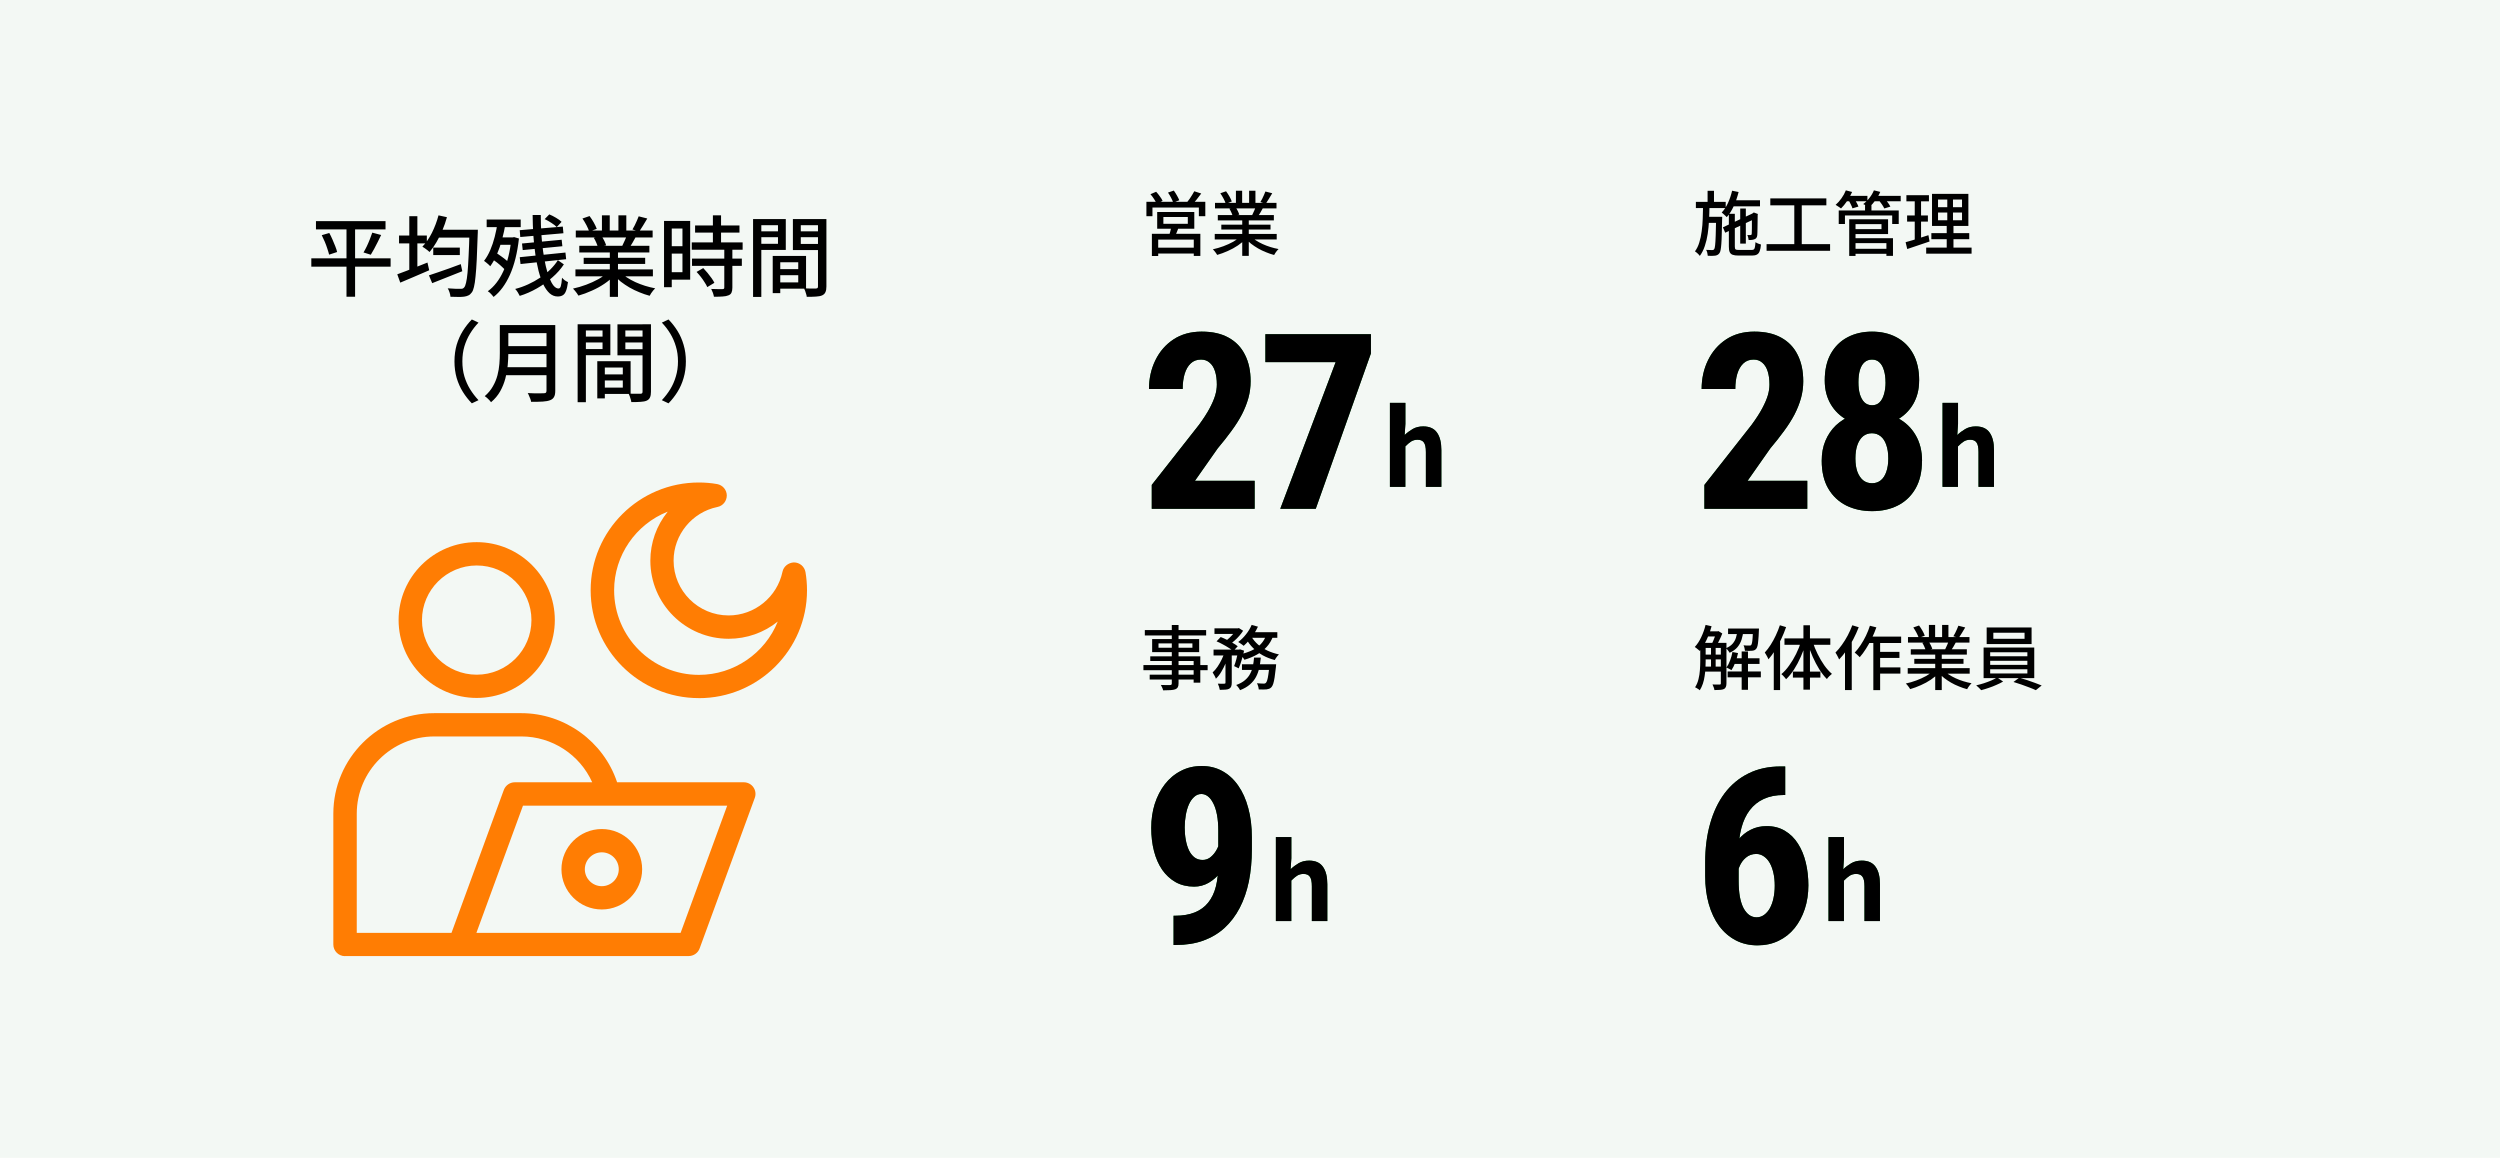 <?xml version="1.0" encoding="UTF-8"?>
<svg id="_レイヤー_2" data-name="レイヤー 2" xmlns="http://www.w3.org/2000/svg" viewBox="0 0 570 264">
  <defs>
    <style>
      .cls-1 {
        fill: #f3f8f4;
      }

      .cls-2 {
        fill: #ff7d03;
      }

      .cls-3 {
        fill: #15792a;
      }
    </style>
  </defs>
  <g id="_レイヤー_1-2" data-name="レイヤー 1">
    <rect class="cls-1" width="570" height="264"/>
    <path d="M72.04,50.42h15.86v1.88h-15.86v-1.88ZM70.98,58.9h18.08v1.9h-18.08v-1.9ZM73.36,53.62l1.72-.5c.25.45.49.95.72,1.48.24.52.45,1.03.64,1.54.2.49.34.93.42,1.32l-1.82.6c-.09-.39-.23-.83-.4-1.34-.16-.51-.35-1.03-.58-1.58s-.46-1.05-.7-1.52ZM84.88,53.04l2.02.54c-.24.52-.5,1.05-.78,1.6-.28.55-.55,1.07-.82,1.58-.27.49-.52.93-.76,1.32l-1.66-.52c.24-.4.49-.86.74-1.38.25-.53.49-1.07.7-1.62.23-.56.41-1.07.56-1.52ZM79,51.18h1.96v16.48h-1.96v-16.48ZM98.78,56.46h6.06v1.7h-6.06v-1.7ZM97.8,62.78c.6-.2,1.29-.43,2.08-.7.79-.27,1.63-.56,2.52-.88.89-.33,1.78-.66,2.66-.98l.34,1.62c-1.17.47-2.37.94-3.58,1.42-1.21.48-2.31.91-3.28,1.3l-.74-1.78ZM99.66,52.38h7.96v1.8h-7.96v-1.8ZM107.04,52.38h1.92s0,.07-.02.2v.4c0,.15,0,.27-.02.36-.07,2.27-.14,4.2-.22,5.8-.08,1.59-.17,2.89-.28,3.9-.09,1.01-.21,1.81-.36,2.4-.13.57-.3.99-.5,1.24-.24.33-.5.56-.78.68-.27.13-.59.23-.98.28-.35.05-.8.07-1.36.06-.56,0-1.14-.01-1.74-.04-.01-.28-.08-.61-.2-.98-.11-.36-.25-.67-.42-.94.64.05,1.23.09,1.76.1h1.16c.2.01.36,0,.48-.04.13-.05.25-.15.36-.28.16-.17.3-.53.42-1.06.13-.55.25-1.31.34-2.3.09-1,.17-2.27.24-3.8.08-1.53.15-3.39.2-5.56v-.42ZM99.98,49.1l1.92.42c-.28,1.03-.63,2.03-1.04,3s-.87,1.88-1.36,2.72-1.01,1.58-1.56,2.22c-.11-.12-.26-.25-.46-.4-.2-.16-.41-.31-.62-.46-.21-.15-.4-.27-.56-.36.83-.85,1.55-1.91,2.18-3.16.63-1.27,1.13-2.59,1.5-3.98ZM90.98,53.7h6.34v1.8h-6.34v-1.8ZM93.32,49.3h1.84v13.18h-1.84v-13.18ZM90.58,62.54c.57-.21,1.23-.46,1.98-.74.76-.29,1.56-.61,2.4-.94.84-.33,1.67-.67,2.5-1l.4,1.76c-1.12.49-2.27.99-3.44,1.48-1.16.49-2.21.94-3.16,1.34l-.68-1.9ZM118.5,52.48l9.82-.82.14,1.52-9.84.86-.12-1.56ZM119.02,55.52l9.04-.86.16,1.48-9.04.88-.16-1.5ZM118.5,58.64l10.42-1.06.16,1.52-10.4,1.1-.18-1.56ZM121.44,49.02h1.86c0,1.45.04,2.87.12,4.26.09,1.39.23,2.71.4,3.96.17,1.24.38,2.39.62,3.44.24,1.04.51,1.94.82,2.7s.63,1.35.98,1.78c.36.41.73.62,1.1.62.24,0,.41-.17.52-.52.12-.36.21-1.01.28-1.94.17.21.39.41.64.6.27.17.51.31.72.4-.11.85-.25,1.51-.44,1.98-.17.48-.41.81-.72,1-.31.2-.7.3-1.18.3-.68,0-1.29-.24-1.84-.72-.53-.48-1.01-1.15-1.44-2.02-.41-.87-.77-1.89-1.08-3.06-.29-1.17-.54-2.45-.74-3.82-.2-1.39-.35-2.84-.46-4.36-.09-1.52-.15-3.05-.16-4.6ZM124.18,49.96l1.06-1.08c.49.2,1.01.46,1.54.78.55.32.97.63,1.26.92l-1.1,1.2c-.28-.31-.69-.63-1.22-.96-.52-.35-1.03-.63-1.54-.86ZM127.2,59.32l1.36.96c-.68,1.04-1.55,2.03-2.62,2.96-1.05.93-2.22,1.77-3.5,2.5s-2.59,1.31-3.94,1.72c-.11-.23-.25-.49-.44-.8-.19-.31-.39-.57-.6-.78,1-.25,1.98-.6,2.94-1.04.97-.44,1.89-.95,2.74-1.52.87-.57,1.65-1.2,2.34-1.88.69-.69,1.27-1.4,1.72-2.12ZM110.96,50.06h7.76v1.72h-7.76v-1.72ZM113.46,54.12h3.64v1.7h-3.64v-1.7ZM112.08,58.96l.96-1.34c.41.24.83.52,1.26.84.44.31.85.62,1.22.94.37.32.67.61.88.88l-1.02,1.52c-.21-.28-.51-.59-.88-.92-.36-.35-.75-.69-1.18-1.02s-.84-.63-1.24-.9ZM113.48,50.58l1.8.28c-.21,1.29-.49,2.55-.82,3.76-.32,1.2-.71,2.32-1.16,3.36-.44,1.03-.95,1.93-1.52,2.72-.09-.12-.23-.25-.4-.4-.17-.16-.35-.31-.54-.46-.19-.16-.35-.28-.48-.36.55-.71,1.02-1.53,1.42-2.46s.74-1.95,1.02-3.04c.28-1.11.51-2.24.68-3.4ZM116.58,54.12h.34l.3-.06,1.1.32c-.37,3.29-1.06,6.05-2.06,8.28-1,2.21-2.24,3.89-3.72,5.04-.09-.13-.22-.29-.38-.46-.15-.17-.31-.34-.48-.5-.17-.15-.33-.26-.46-.34,1.45-1.05,2.63-2.57,3.54-4.56.92-1.99,1.53-4.43,1.82-7.34v-.38ZM131.2,61.42h17.66v1.58h-17.66v-1.58ZM131.28,52.56h17.52v1.58h-17.52v-1.58ZM132.08,56.04h15.98v1.52h-15.98v-1.52ZM133.08,58.78h14.02v1.4h-14.02v-1.4ZM139.04,56.78h1.86v10.9h-1.86v-10.9ZM137.24,49.1h1.78v4.2h-1.78v-4.2ZM141,49.1h1.8v4.1h-1.8v-4.1ZM138.56,62.08l1.52.7c-.63.68-1.39,1.32-2.28,1.92-.89.6-1.85,1.13-2.88,1.58-1.03.47-2.04.84-3.04,1.12-.09-.17-.21-.36-.36-.56-.13-.19-.28-.37-.44-.56-.15-.19-.29-.35-.44-.48,1-.21,2-.51,3-.88s1.93-.8,2.8-1.28c.87-.49,1.57-1.01,2.12-1.56ZM141.38,62.04c.43.41.93.81,1.52,1.2.6.39,1.25.75,1.96,1.08.71.32,1.44.6,2.2.84.77.24,1.55.43,2.32.58-.13.13-.29.3-.46.5-.16.2-.31.41-.46.62-.13.21-.25.41-.34.58-.79-.21-1.57-.48-2.34-.8-.77-.31-1.52-.67-2.24-1.08-.71-.41-1.37-.86-2-1.34-.61-.49-1.15-1.02-1.62-1.58l1.46-.6ZM145.62,49.32l1.96.5c-.31.53-.63,1.07-.96,1.6-.32.53-.61.99-.88,1.38l-1.54-.48c.17-.28.35-.59.52-.94.17-.36.34-.72.5-1.08s.29-.69.4-.98ZM142.96,53.56l1.98.48c-.25.47-.51.92-.76,1.36-.25.43-.49.79-.72,1.1l-1.58-.46c.19-.36.38-.77.58-1.24.21-.47.38-.88.5-1.24ZM132.8,49.82l1.62-.56c.33.44.65.93.96,1.48.31.55.53,1.03.68,1.44l-1.72.62c-.12-.4-.33-.88-.62-1.44s-.6-1.07-.92-1.54ZM135.38,54.22l1.82-.32c.21.31.41.65.6,1.04.19.39.32.72.4,1l-1.9.36c-.07-.28-.19-.61-.36-1-.17-.4-.36-.76-.56-1.08ZM158.48,51.4h10.12v1.64h-10.12v-1.64ZM157.72,55.26h11.6v1.68h-11.6v-1.68ZM157.78,58.96h11.36v1.66h-11.36v-1.66ZM162.54,49.1h1.86v7.22h-1.86v-7.22ZM165.14,56.76h1.84v8.82c0,.48-.07.86-.2,1.14-.12.28-.35.49-.7.62-.35.15-.79.23-1.32.26-.53.04-1.19.06-1.98.06-.04-.25-.12-.55-.24-.9-.12-.33-.25-.63-.38-.88.57.01,1.1.03,1.58.04h.98c.16-.01.27-.04.32-.08.07-.05.1-.15.1-.3v-8.78ZM158.82,62l1.52-.88c.32.33.65.7.98,1.1.33.4.64.8.92,1.2.28.39.49.74.64,1.06l-1.62.98c-.13-.32-.33-.68-.6-1.08-.25-.41-.54-.83-.86-1.24-.32-.41-.65-.79-.98-1.14ZM152.3,50.38h5.06v13.38h-5.06v-1.7h3.3v-9.96h-3.3v-1.72ZM152.4,56.14h4.04v1.68h-4.04v-1.68ZM151.4,50.38h1.76v15.1h-1.76v-15.1ZM177.08,61.36h5.8v1.38h-5.8v-1.38ZM176.98,58.36h6.8v7.46h-6.8v-1.44h5.02v-4.58h-5.02v-1.44ZM176.18,58.36h1.72v8.48h-1.72v-8.48ZM172.64,52.74h5.32v1.34h-5.32v-1.34ZM181.9,52.74h5.38v1.34h-5.38v-1.34ZM186.5,49.94h1.92v15.38c0,.55-.07.97-.22,1.28-.13.32-.38.57-.74.74-.36.16-.83.25-1.4.28-.56.04-1.27.06-2.12.06-.01-.19-.06-.4-.14-.64-.07-.23-.14-.46-.22-.7-.08-.23-.17-.43-.26-.6.37.03.75.04,1.12.04h1.6c.17-.01.29-.05.36-.12.07-.07.1-.19.1-.36v-15.36ZM172.8,49.94h6.36v7.04h-6.36v-1.4h4.58v-4.24h-4.58v-1.4ZM187.48,49.94v1.4h-4.9v4.28h4.9v1.4h-6.7v-7.08h6.7ZM171.7,49.94h1.88v17.76h-1.88v-17.76ZM103.62,82.4c0-1.36.17-2.62.5-3.78.35-1.16.82-2.22,1.42-3.18s1.28-1.83,2.04-2.6l1.52.72c-.73.76-1.37,1.59-1.92,2.5-.55.89-.98,1.87-1.3,2.92-.31,1.04-.46,2.18-.46,3.42s.15,2.37.46,3.42c.32,1.05.75,2.03,1.3,2.92.55.89,1.19,1.73,1.92,2.5l-1.52.72c-.76-.77-1.44-1.64-2.04-2.6-.6-.96-1.07-2.02-1.42-3.18-.33-1.17-.5-2.43-.5-3.78ZM115.22,74.12h10.24v1.84h-10.24v-1.84ZM115.22,78.92h10.32v1.8h-10.32v-1.8ZM115.08,83.72h10.34v1.82h-10.34v-1.82ZM113.96,74.12h1.94v6.38c0,.87-.05,1.8-.14,2.8-.09.99-.27,1.99-.54,3s-.66,1.99-1.18,2.92c-.52.92-1.21,1.75-2.08,2.48-.09-.13-.23-.29-.4-.48-.17-.17-.35-.35-.54-.52-.19-.16-.35-.29-.5-.38.79-.68,1.41-1.43,1.86-2.24.47-.81.81-1.65,1.04-2.52.23-.87.37-1.73.44-2.6s.1-1.69.1-2.48v-6.36ZM124.6,74.12h2v14.98c0,.61-.09,1.08-.28,1.4-.17.33-.47.58-.88.74-.43.17-.99.28-1.7.32-.69.04-1.57.06-2.64.06-.03-.2-.09-.42-.18-.66-.09-.24-.19-.48-.3-.72-.09-.24-.19-.45-.3-.62.52.03,1.03.05,1.52.06h1.32c.39-.01.66-.02.82-.02.23,0,.39-.04.48-.12.09-.09.14-.25.14-.46v-14.96ZM137.08,85.36h5.8v1.38h-5.8v-1.38ZM136.98,82.36h6.8v7.46h-6.8v-1.44h5.02v-4.58h-5.02v-1.44ZM136.18,82.36h1.72v8.48h-1.72v-8.48ZM132.64,76.74h5.32v1.34h-5.32v-1.34ZM141.9,76.74h5.38v1.34h-5.38v-1.34ZM146.5,73.94h1.92v15.38c0,.55-.07.97-.22,1.28-.13.32-.38.57-.74.74-.36.16-.83.25-1.4.28-.56.04-1.27.06-2.12.06-.01-.19-.06-.4-.14-.64-.07-.23-.14-.46-.22-.7-.08-.23-.17-.43-.26-.6.37.03.75.04,1.12.04h1.6c.17-.01.29-.05.36-.12.07-.07.1-.19.1-.36v-15.36ZM132.8,73.94h6.36v7.04h-6.36v-1.4h4.58v-4.24h-4.58v-1.4ZM147.48,73.94v1.4h-4.9v4.28h4.9v1.4h-6.7v-7.08h6.7ZM131.7,73.94h1.88v17.76h-1.88v-17.76ZM156.38,82.4c0,1.35-.17,2.61-.52,3.78-.33,1.16-.8,2.22-1.4,3.18-.6.96-1.28,1.83-2.04,2.6l-1.52-.72c.73-.77,1.37-1.61,1.92-2.5.55-.89.97-1.87,1.28-2.92.32-1.05.48-2.19.48-3.42s-.16-2.38-.48-3.42c-.31-1.05-.73-2.03-1.28-2.92-.55-.91-1.19-1.74-1.92-2.5l1.52-.72c.76.77,1.44,1.64,2.04,2.6.6.96,1.07,2.02,1.4,3.18.35,1.16.52,2.42.52,3.78Z"/>
    <path class="cls-2" d="M78.66,218c-1.47,0-2.66-1.19-2.66-2.65v-29.82c0-12.64,10.32-22.93,23.01-22.93h19.85c9.87,0,18.75,6.44,21.84,15.76h28.89c.87,0,1.69.43,2.18,1.13.5.71.62,1.61.32,2.43l-12.57,34.31c-.37,1.04-1.38,1.75-2.5,1.75h-78.36v.02ZM155.18,212.69l10.62-29h-46.56l-10.62,29h46.56ZM102.94,212.69l11.93-32.58c.39-1.04,1.38-1.75,2.5-1.75h17.65c-2.82-6.3-9.16-10.45-16.14-10.45h-19.85c-9.75,0-17.69,7.9-17.69,17.62v27.16h21.61-.02Z"/>
    <path class="cls-2" d="M137.21,207.36c-5.08,0-9.2-4.12-9.2-9.17s4.14-9.17,9.2-9.17,9.2,4.12,9.2,9.17-4.14,9.17-9.2,9.17ZM137.21,194.33c-2.13,0-3.87,1.74-3.87,3.86s1.74,3.86,3.87,3.86,3.87-1.74,3.87-3.86-1.74-3.86-3.87-3.86Z"/>
    <path class="cls-2" d="M108.69,159.13c-9.82,0-17.81-7.97-17.81-17.76s7.99-17.76,17.81-17.76,17.81,7.97,17.81,17.76-7.99,17.76-17.81,17.76ZM108.69,128.93c-6.87,0-12.48,5.58-12.48,12.45s5.59,12.45,12.48,12.45,12.48-5.58,12.48-12.45-5.59-12.45-12.48-12.45Z"/>
    <path class="cls-2" d="M159.34,159.17c-13.6,0-24.67-11.03-24.67-24.59s11.06-24.57,24.67-24.57c1.42,0,2.82.12,4.17.36,1.26.23,2.18,1.31,2.2,2.58,0,1.27-.87,2.39-2.13,2.64-5.79,1.19-10,6.34-10,12.23,0,6.9,5.63,12.5,12.54,12.5,5.93,0,11.08-4.2,12.29-9.97.25-1.19,1.31-2.05,2.59-2.12,1.33,0,2.42.94,2.65,2.2.23,1.35.35,2.74.35,4.16,0,13.56-11.06,24.59-24.66,24.59ZM152.2,116.67c-7.23,2.87-12.18,9.95-12.18,17.92,0,10.62,8.67,19.28,19.34,19.28,7.99,0,15.09-4.96,17.97-12.16-3.14,2.53-7.08,3.93-11.19,3.93-9.85,0-17.86-7.98-17.86-17.81,0-4.09,1.4-8,3.94-11.14l-.02-.02Z"/>
    <path d="M265.25,49.48v1.54h5.57v-1.54h-5.57ZM263.84,48.34h8.46v3.81h-8.46v-3.81ZM267.07,51.64l1.7.13c-.15.42-.31.82-.48,1.22-.16.39-.32.73-.46,1.01l-1.31-.19c.11-.32.21-.68.32-1.09s.19-.76.24-1.07ZM262.62,53.3h11.06v5.06h-1.5v-3.73h-8.11v3.74h-1.44v-5.07ZM263.41,56.47h9.41v1.33h-9.41v-1.33ZM261.39,46.01h13.42v3.28h-1.47v-1.98h-10.58v1.98h-1.38v-3.28ZM272.3,43.61l1.58.51c-.32.45-.66.9-1.02,1.34-.35.44-.68.81-.98,1.12l-1.23-.48c.19-.22.39-.48.59-.77.2-.3.4-.6.58-.9.19-.3.35-.58.48-.83ZM262.3,44.28l1.3-.56c.29.31.57.66.85,1.06.29.38.5.73.62,1.02l-1.36.61c-.13-.29-.33-.63-.59-1.04s-.54-.77-.82-1.09ZM266.3,43.91l1.33-.46c.24.33.48.71.72,1.14.24.42.42.77.53,1.07l-1.39.53c-.1-.31-.26-.68-.48-1.1-.22-.43-.46-.82-.7-1.17ZM276.96,53.34h14.13v1.26h-14.13v-1.26ZM277.02,46.25h14.02v1.26h-14.02v-1.26ZM277.66,49.03h12.78v1.22h-12.78v-1.22ZM278.46,51.22h11.22v1.12h-11.22v-1.12ZM283.23,49.62h1.49v8.72h-1.49v-8.72ZM281.79,43.48h1.42v3.36h-1.42v-3.36ZM284.8,43.48h1.44v3.28h-1.44v-3.28ZM282.85,53.86l1.22.56c-.5.54-1.11,1.06-1.82,1.54s-1.48.9-2.3,1.26c-.82.37-1.63.67-2.43.9-.08-.14-.17-.29-.29-.45-.11-.15-.22-.3-.35-.45-.12-.15-.24-.28-.35-.38.8-.17,1.6-.41,2.4-.7.8-.3,1.55-.64,2.24-1.02.69-.39,1.26-.81,1.7-1.25ZM285.1,53.83c.34.33.75.65,1.22.96.48.31,1,.6,1.57.86.57.26,1.15.48,1.76.67.62.19,1.24.35,1.86.46-.11.11-.23.24-.37.4-.13.16-.25.33-.37.5-.11.17-.2.33-.27.46-.63-.17-1.25-.38-1.87-.64-.62-.25-1.22-.53-1.79-.86-.57-.33-1.1-.69-1.6-1.07-.49-.39-.92-.82-1.3-1.26l1.17-.48ZM288.5,43.66l1.57.4c-.24.43-.5.85-.77,1.28-.26.43-.49.79-.7,1.1l-1.23-.38c.14-.22.28-.47.42-.75.14-.29.27-.58.4-.86.13-.29.24-.55.32-.78ZM286.37,47.05l1.58.38c-.2.37-.4.74-.61,1.09-.2.34-.39.63-.58.88l-1.26-.37c.15-.29.3-.62.46-.99.17-.37.3-.7.4-.99ZM278.24,44.06l1.3-.45c.27.35.52.75.77,1.18.25.44.43.82.54,1.15l-1.38.5c-.1-.32-.26-.7-.5-1.15-.24-.45-.48-.86-.74-1.23ZM280.3,47.58l1.46-.26c.17.25.33.52.48.83.15.31.26.58.32.8l-1.52.29c-.05-.22-.15-.49-.29-.8-.14-.32-.29-.61-.45-.86Z"/>
    <path class="cls-3" d="M286.06,109.63v6.37h-23.46v-5.44l10.77-13.7c1.04-1.42,1.85-2.68,2.43-3.77.58-1.09,1-2.07,1.26-2.93.26-.88.38-1.7.38-2.49,0-1.17-.14-2.17-.41-3.01-.27-.86-.68-1.51-1.23-1.97-.53-.47-1.18-.71-1.97-.71-.95,0-1.73.29-2.35.88-.62.58-1.08,1.39-1.39,2.41-.29,1-.44,2.14-.44,3.42h-7.68c0-2.37.48-4.55,1.45-6.54.98-2.01,2.36-3.59,4.13-4.76,1.79-1.18,3.93-1.78,6.43-1.78s4.47.46,6.12,1.37c1.66.91,2.91,2.21,3.75,3.91.86,1.68,1.29,3.69,1.29,6.04,0,1.31-.17,2.6-.52,3.86-.35,1.24-.84,2.48-1.48,3.72-.64,1.22-1.43,2.47-2.38,3.75-.93,1.28-1.97,2.6-3.12,3.96l-5.2,7.41h13.62ZM312.57,76.19v4.38l-12.58,35.44h-8.09l12.63-33.44h-16.02v-6.37h24.06Z"/>
    <path d="M286.06,109.63v6.37h-23.46v-5.44l10.77-13.7c1.04-1.42,1.85-2.68,2.43-3.77.58-1.09,1-2.07,1.26-2.93.26-.88.38-1.7.38-2.49,0-1.17-.14-2.17-.41-3.01-.27-.86-.68-1.51-1.23-1.97-.53-.47-1.18-.71-1.97-.71-.95,0-1.73.29-2.35.88-.62.58-1.08,1.39-1.39,2.41-.29,1-.44,2.14-.44,3.42h-7.68c0-2.37.48-4.55,1.45-6.54.98-2.01,2.36-3.59,4.13-4.76,1.79-1.18,3.93-1.78,6.43-1.78s4.47.46,6.12,1.37c1.66.91,2.91,2.21,3.75,3.91.86,1.68,1.29,3.69,1.29,6.04,0,1.31-.17,2.6-.52,3.86-.35,1.24-.84,2.48-1.48,3.72-.64,1.22-1.43,2.47-2.38,3.75-.93,1.28-1.97,2.6-3.12,3.96l-5.2,7.41h13.62ZM312.57,76.19v4.38l-12.58,35.44h-8.09l12.63-33.44h-16.02v-6.37h24.06Z"/>
    <path class="cls-3" d="M316.9,111v-19.15h3.53v4.82l-.17,2.52c.53-.51,1.14-.97,1.82-1.37.69-.4,1.49-.6,2.4-.6,1.46,0,2.51.48,3.17,1.44.66.94.98,2.26.98,3.96v8.38h-3.53v-7.94c0-1.04-.15-1.77-.46-2.18-.29-.42-.77-.62-1.44-.62-.54,0-1.02.13-1.44.38-.4.26-.85.63-1.34,1.13v9.24h-3.53Z"/>
    <path d="M316.9,111v-19.15h3.53v4.82l-.17,2.52c.53-.51,1.14-.97,1.82-1.37.69-.4,1.49-.6,2.4-.6,1.46,0,2.51.48,3.17,1.44.66.94.98,2.26.98,3.96v8.38h-3.53v-7.94c0-1.04-.15-1.77-.46-2.18-.29-.42-.77-.62-1.44-.62-.54,0-1.02.13-1.44.38-.4.26-.85.63-1.34,1.13v9.24h-3.53Z"/>
    <path d="M394.62,45.66h6.66v1.38h-6.66v-1.38ZM396.77,47.54h1.28v8h-1.28v-8ZM394.91,43.48l1.49.3c-.28,1.12-.64,2.19-1.1,3.2-.46,1-.99,1.85-1.6,2.53-.08-.09-.18-.19-.32-.32-.14-.14-.28-.27-.43-.4-.14-.14-.27-.25-.4-.34.57-.59,1.04-1.32,1.44-2.19.4-.89.71-1.81.93-2.78ZM392.82,51.83l7.01-3.28.53,1.23-7.01,3.28-.53-1.23ZM394.18,48.74h1.36v7.5c0,.32.06.53.18.62.12.09.38.13.8.13h2.85c.22,0,.4-.04.51-.13s.2-.26.24-.51c.05-.26.1-.63.13-1.14.16.12.36.22.59.32.24.1.46.17.66.22-.05.64-.15,1.14-.29,1.5-.13.37-.33.63-.61.78-.27.16-.65.24-1.14.24h-3.06c-.58,0-1.03-.06-1.36-.18-.32-.12-.54-.33-.67-.62-.13-.3-.19-.71-.19-1.25v-7.5ZM399.46,48.86h-.14l.3-.24.24-.18.94.35-.05.21c0,.58,0,1.12-.02,1.63,0,.5,0,.95-.02,1.36,0,.41,0,.75-.02,1.02-.01.28-.02.47-.03.59-.02.28-.1.5-.22.66-.12.15-.28.26-.5.32-.18.06-.39.11-.62.13-.22.01-.44.02-.64.02-.01-.18-.04-.38-.1-.59-.05-.22-.12-.41-.19-.56.13.01.26.02.4.02h.3c.08,0,.15-.02.19-.05.05-.03.09-.1.11-.21,0-.07,0-.23.02-.46.01-.23.02-.54.02-.93v-1.38c.01-.52.02-1.09.02-1.71ZM386.66,46.02h6.8v1.42h-6.8v-1.42ZM389.04,49.43h2.72v1.39h-2.72v-1.39ZM389.33,43.51h1.46v3.01h-1.46v-3.01ZM388.32,46.87h1.44c-.01,1.11-.04,2.21-.1,3.3-.05,1.09-.15,2.13-.3,3.14-.15.99-.37,1.91-.66,2.77-.28.85-.66,1.61-1.14,2.27-.12-.17-.28-.36-.5-.56-.21-.2-.42-.36-.61-.48.43-.58.76-1.25.99-2.03.24-.78.43-1.62.54-2.53.13-.92.21-1.87.24-2.86.04-.99.07-1.99.08-3.01ZM391.28,49.43h1.38v.38c0,.1,0,.18-.02.24-.02,1.32-.05,2.44-.08,3.36-.02.91-.05,1.65-.1,2.24-.04.58-.1,1.02-.16,1.34-.06.33-.15.57-.26.72-.14.19-.28.33-.43.4-.15.09-.33.14-.54.18-.19.03-.44.05-.74.05s-.62,0-.96-.02c-.01-.2-.05-.43-.11-.69s-.15-.47-.26-.66c.3.02.57.03.82.03.24.01.42.02.53.02.11.01.2,0,.27-.03.08-.03.14-.1.21-.19.1-.12.17-.42.22-.9.05-.48.1-1.22.13-2.21.03-.99.06-2.32.1-3.98v-.29ZM403.63,45.24h12.78v1.57h-12.78v-1.57ZM402.78,55.66h14.48v1.52h-14.48v-1.52ZM409.1,46.07h1.7v10.19h-1.7v-10.19ZM422.51,56.73h8.16v1.14h-8.16v-1.14ZM425.23,46.78h1.46v1.86h-1.46v-1.86ZM419.23,47.98h13.68v3.09h-1.49v-1.94h-10.77v1.94h-1.42v-3.09ZM422.45,49.99h8.03v3.38h-8.03v-1.12h6.53v-1.14h-6.53v-1.12ZM422.51,54.31h9.09v4.03h-1.5v-2.9h-7.58v-1.14ZM421.62,49.99h1.44v8.37h-1.44v-8.37ZM420.67,44.66h5.1v1.23h-5.1v-1.23ZM427.01,44.66h6.35v1.23h-6.35v-1.23ZM420.86,43.4l1.42.37c-.31.71-.69,1.41-1.15,2.08-.45.66-.91,1.22-1.38,1.68-.09-.09-.21-.18-.37-.27-.15-.11-.3-.21-.46-.3-.15-.11-.28-.19-.4-.26.48-.41.93-.9,1.34-1.49.42-.59.75-1.19.99-1.81ZM427.26,43.4l1.44.35c-.29.68-.67,1.34-1.14,1.97-.46.62-.94,1.14-1.44,1.55-.1-.07-.22-.16-.38-.26-.16-.1-.32-.19-.5-.27-.16-.1-.3-.17-.43-.22.52-.37,1-.84,1.42-1.39.44-.55.78-1.13,1.02-1.73ZM421.42,45.61l1.3-.35c.2.28.39.59.58.94.19.34.33.64.42.9l-1.36.4c-.07-.25-.2-.55-.38-.91-.17-.36-.35-.69-.54-.98ZM428.37,45.64l1.33-.38c.24.28.49.59.74.94.26.34.44.65.56.91l-1.38.42c-.12-.26-.29-.56-.53-.91-.24-.36-.48-.69-.72-.98ZM441.87,48.46v1.76h5.47v-1.76h-5.47ZM441.87,45.5v1.74h5.47v-1.74h-5.47ZM440.5,44.2h8.29v7.31h-8.29v-7.31ZM440.35,53.16h8.64v1.38h-8.64v-1.38ZM439.17,56.46h10.35v1.38h-10.35v-1.38ZM434.66,44.5h5.14v1.41h-5.14v-1.41ZM434.82,49.13h4.74v1.39h-4.74v-1.39ZM434.48,55.22c.45-.12.95-.26,1.52-.43s1.16-.36,1.79-.56c.63-.2,1.26-.41,1.89-.61l.26,1.44c-.88.3-1.76.6-2.66.9-.9.3-1.71.57-2.43.82l-.37-1.55ZM436.56,45.06h1.44v9.87l-1.44.26v-10.13ZM443.98,44.79h1.3v6.1h.11v6.19h-1.54v-6.19h.13v-6.1Z"/>
    <path class="cls-3" d="M412.06,109.63v6.37h-23.46v-5.44l10.77-13.7c1.04-1.42,1.85-2.68,2.43-3.77.58-1.09,1-2.07,1.26-2.93.26-.88.38-1.7.38-2.49,0-1.17-.14-2.17-.41-3.01-.27-.86-.68-1.51-1.23-1.97-.53-.47-1.18-.71-1.97-.71-.95,0-1.73.29-2.35.88-.62.58-1.08,1.39-1.39,2.41-.29,1-.44,2.14-.44,3.42h-7.68c0-2.37.48-4.55,1.45-6.54.98-2.01,2.36-3.59,4.13-4.76,1.79-1.18,3.93-1.78,6.43-1.78s4.47.46,6.12,1.37c1.66.91,2.91,2.21,3.75,3.91.86,1.68,1.29,3.69,1.29,6.04,0,1.31-.17,2.6-.52,3.86-.35,1.24-.84,2.48-1.48,3.72-.64,1.22-1.43,2.47-2.38,3.75-.93,1.28-1.97,2.6-3.12,3.96l-5.2,7.41h13.62ZM438.21,105.06c0,2.52-.49,4.63-1.48,6.34-.97,1.69-2.32,2.98-4.05,3.86-1.71.86-3.66,1.28-5.85,1.28s-4.15-.43-5.88-1.28c-1.73-.88-3.1-2.16-4.1-3.86-1-1.71-1.5-3.83-1.5-6.34,0-1.7.28-3.22.85-4.57.57-1.35,1.36-2.52,2.38-3.5,1.04-.98,2.25-1.73,3.64-2.24,1.4-.53,2.93-.79,4.57-.79,2.21,0,4.17.46,5.91,1.37,1.73.91,3.08,2.2,4.05,3.86.98,1.66,1.48,3.62,1.48,5.88ZM430.53,104.52c0-1.2-.15-2.23-.46-3.09-.29-.86-.72-1.51-1.29-1.97-.57-.46-1.23-.68-2-.68s-1.43.23-2,.68c-.55.46-.98,1.11-1.29,1.97-.31.86-.46,1.89-.46,3.09s.15,2.17.44,3.01c.31.84.75,1.49,1.31,1.97.58.46,1.27.68,2.05.68s1.45-.23,2-.68c.57-.47.98-1.13,1.26-1.97.29-.84.44-1.84.44-3.01ZM437.56,86.77c0,2.04-.46,3.84-1.37,5.39-.91,1.55-2.18,2.76-3.8,3.64-1.6.88-3.45,1.31-5.55,1.31s-3.99-.44-5.63-1.31c-1.62-.88-2.89-2.09-3.8-3.64-.91-1.55-1.37-3.35-1.37-5.39,0-2.41.45-4.44,1.37-6.1.93-1.66,2.21-2.92,3.83-3.77,1.62-.86,3.48-1.29,5.58-1.29s3.96.43,5.58,1.29c1.62.86,2.89,2.11,3.8,3.77.91,1.66,1.37,3.69,1.37,6.1ZM429.9,87.15c0-1.04-.12-1.94-.36-2.71-.22-.78-.56-1.39-1.01-1.8-.44-.44-1.01-.66-1.72-.66-.67,0-1.25.21-1.72.63-.46.4-.8.99-1.04,1.78-.22.77-.33,1.69-.33,2.76s.11,1.95.33,2.73c.24.78.58,1.4,1.04,1.86.47.44,1.06.66,1.75.66s1.26-.22,1.7-.66c.46-.46.79-1.08,1.01-1.86.24-.78.36-1.7.36-2.73Z"/>
    <path d="M412.06,109.63v6.37h-23.46v-5.44l10.77-13.7c1.04-1.42,1.85-2.68,2.43-3.77.58-1.09,1-2.07,1.26-2.93.26-.88.38-1.7.38-2.49,0-1.17-.14-2.17-.41-3.01-.27-.86-.68-1.51-1.23-1.97-.53-.47-1.18-.71-1.97-.71-.95,0-1.73.29-2.35.88-.62.58-1.08,1.39-1.39,2.41-.29,1-.44,2.14-.44,3.42h-7.68c0-2.37.48-4.55,1.45-6.54.98-2.01,2.36-3.59,4.13-4.76,1.79-1.18,3.93-1.78,6.43-1.78s4.47.46,6.12,1.37c1.66.91,2.91,2.21,3.75,3.91.86,1.68,1.29,3.69,1.29,6.04,0,1.31-.17,2.6-.52,3.86-.35,1.24-.84,2.48-1.48,3.72-.64,1.22-1.43,2.47-2.38,3.75-.93,1.28-1.97,2.6-3.12,3.96l-5.2,7.41h13.62ZM438.21,105.06c0,2.52-.49,4.63-1.48,6.34-.97,1.69-2.32,2.98-4.05,3.86-1.71.86-3.66,1.28-5.85,1.28s-4.15-.43-5.88-1.28c-1.73-.88-3.1-2.16-4.1-3.86-1-1.71-1.5-3.83-1.5-6.34,0-1.7.28-3.22.85-4.57.57-1.35,1.36-2.52,2.38-3.5,1.04-.98,2.25-1.73,3.64-2.24,1.4-.53,2.93-.79,4.57-.79,2.21,0,4.17.46,5.91,1.37,1.73.91,3.08,2.2,4.05,3.86.98,1.66,1.48,3.62,1.48,5.88ZM430.53,104.52c0-1.2-.15-2.23-.46-3.09-.29-.86-.72-1.51-1.29-1.97-.57-.46-1.23-.68-2-.68s-1.43.23-2,.68c-.55.46-.98,1.11-1.29,1.97-.31.86-.46,1.89-.46,3.09s.15,2.17.44,3.01c.31.84.75,1.49,1.31,1.97.58.46,1.27.68,2.05.68s1.45-.23,2-.68c.57-.47.98-1.13,1.26-1.97.29-.84.44-1.84.44-3.01ZM437.56,86.77c0,2.04-.46,3.84-1.37,5.39-.91,1.55-2.18,2.76-3.8,3.64-1.6.88-3.45,1.31-5.55,1.31s-3.99-.44-5.63-1.31c-1.62-.88-2.89-2.09-3.8-3.64-.91-1.55-1.37-3.35-1.37-5.39,0-2.41.45-4.44,1.37-6.1.93-1.66,2.21-2.92,3.83-3.77,1.62-.86,3.48-1.29,5.58-1.29s3.96.43,5.58,1.29c1.62.86,2.89,2.11,3.8,3.77.91,1.66,1.37,3.69,1.37,6.1ZM429.9,87.15c0-1.04-.12-1.94-.36-2.71-.22-.78-.56-1.39-1.01-1.8-.44-.44-1.01-.66-1.72-.66-.67,0-1.25.21-1.72.63-.46.4-.8.99-1.04,1.78-.22.77-.33,1.69-.33,2.76s.11,1.95.33,2.73c.24.78.58,1.4,1.04,1.86.47.44,1.06.66,1.75.66s1.26-.22,1.7-.66c.46-.46.79-1.08,1.01-1.86.24-.78.36-1.7.36-2.73Z"/>
    <path class="cls-3" d="M442.9,111v-19.15h3.53v4.82l-.17,2.52c.53-.51,1.14-.97,1.82-1.37.69-.4,1.49-.6,2.4-.6,1.46,0,2.51.48,3.17,1.44.66.94.98,2.26.98,3.96v8.38h-3.53v-7.94c0-1.04-.15-1.77-.46-2.18-.29-.42-.77-.62-1.44-.62-.54,0-1.02.13-1.44.38-.4.26-.85.63-1.34,1.13v9.24h-3.53Z"/>
    <path d="M442.9,111v-19.15h3.53v4.82l-.17,2.52c.53-.51,1.14-.97,1.82-1.37.69-.4,1.49-.6,2.4-.6,1.46,0,2.51.48,3.17,1.44.66.94.98,2.26.98,3.96v8.38h-3.53v-7.94c0-1.04-.15-1.77-.46-2.18-.29-.42-.77-.62-1.44-.62-.54,0-1.02.13-1.44.38-.4.26-.85.63-1.34,1.13v9.24h-3.53Z"/>
    <path d="M267.17,142.5h1.54v13.3c0,.41-.06.71-.18.91-.12.2-.32.36-.59.46-.28.1-.64.15-1.07.18-.44.03-1,.05-1.68.05-.03-.18-.1-.39-.21-.62-.1-.23-.2-.44-.3-.61.3.01.59.02.88.02.29.01.54.01.75,0h.48c.15,0,.25-.04.3-.1.05-.04.08-.14.08-.29v-13.3ZM261.02,143.66h13.98v1.22h-13.98v-1.22ZM264.14,146.7v.98h7.73v-.98h-7.73ZM262.69,145.71h10.72v2.98h-10.72v-2.98ZM262.26,149.65h11.41v6h-1.52v-4.94h-9.89v-1.06ZM260.7,151.63h14.64v1.18h-14.64v-1.18ZM262.13,153.82h10.82v1.12h-10.82v-1.12ZM276.9,143.26h5.36v1.28h-5.36v-1.28ZM283.17,151.46h6.75v1.28h-6.75v-1.28ZM276.69,148.11h6v1.34h-6v-1.34ZM279.42,148.66h1.42v7.01c0,.35-.04.63-.13.85-.08.22-.24.4-.48.53-.22.11-.51.17-.86.19-.34.03-.76.05-1.25.05-.03-.2-.09-.44-.18-.72-.08-.27-.18-.5-.27-.7.33.01.64.02.91.03.28,0,.47,0,.58-.02.1,0,.16-.03.19-.05.04-.03.06-.1.06-.19v-6.98ZM289.42,151.46h1.54s0,.08-.02.24c-.01.15-.02.28-.03.38-.1.96-.2,1.76-.3,2.38-.1.62-.2,1.1-.32,1.46s-.26.61-.42.78c-.16.16-.33.27-.5.34-.17.06-.37.11-.59.14-.19.02-.45.03-.77.03s-.65,0-1.02-.02c-.01-.21-.05-.45-.13-.72-.08-.27-.17-.5-.27-.69.32.03.61.05.88.06.28.01.48.02.61.02s.23,0,.3-.03c.08-.02.17-.07.24-.14.11-.11.21-.3.3-.59.1-.3.18-.73.26-1.28.09-.55.17-1.27.24-2.14v-.22ZM285.94,149.94h1.52c-.07.82-.19,1.6-.35,2.34-.16.74-.4,1.42-.74,2.06-.33.63-.79,1.2-1.38,1.71-.58.51-1.33.95-2.26,1.31-.08-.18-.21-.39-.38-.62-.17-.23-.34-.42-.5-.56.83-.3,1.5-.67,2-1.1.51-.44.91-.92,1.18-1.46.29-.53.5-1.11.62-1.73.13-.62.22-1.27.27-1.95ZM277.38,146.22l.94-.98c.45.17.91.38,1.39.62.49.24.95.49,1.39.75.45.26.82.5,1.1.74l-1.01,1.09c-.27-.23-.62-.49-1.06-.75-.43-.28-.89-.54-1.38-.8-.48-.27-.94-.49-1.39-.67ZM282.3,148.11h.21l.21-.06.93.3c-.15.7-.34,1.42-.56,2.16-.21.73-.44,1.35-.67,1.87l-1.04-.51c.18-.45.36-1,.53-1.65.17-.66.3-1.29.4-1.87v-.24ZM288.7,144.77l1.58.24c-.36.98-.86,1.82-1.5,2.51-.63.69-1.37,1.27-2.22,1.74-.85.47-1.8.86-2.83,1.17-.05-.11-.14-.24-.26-.4-.11-.16-.22-.31-.35-.46-.12-.16-.23-.29-.34-.38.99-.23,1.88-.54,2.67-.91.8-.38,1.48-.86,2.03-1.44.55-.59.96-1.27,1.22-2.06ZM285.39,142.48l1.42.4c-.26.57-.56,1.11-.91,1.65-.35.53-.73,1.04-1.14,1.5-.4.46-.8.86-1.2,1.22-.1-.09-.22-.18-.37-.29-.15-.12-.3-.22-.46-.32-.15-.11-.29-.19-.42-.26.63-.47,1.22-1.04,1.76-1.73.56-.69.99-1.42,1.31-2.18ZM285.33,145.14c.37.66.87,1.26,1.49,1.81.62.53,1.33.99,2.14,1.38.82.38,1.7.68,2.64.88-.11.1-.22.22-.35.37-.12.15-.23.3-.34.46-.11.16-.2.31-.27.45-.98-.26-1.89-.61-2.72-1.07-.83-.47-1.57-1.03-2.22-1.68-.65-.65-1.2-1.38-1.63-2.18l1.26-.42ZM279.25,148.56l1.01.38c-.2.7-.46,1.43-.77,2.18-.31.74-.66,1.42-1.04,2.06-.37.63-.78,1.15-1.23,1.57-.06-.21-.17-.45-.32-.72-.15-.28-.29-.52-.42-.72.39-.35.77-.78,1.12-1.3.35-.52.67-1.08.96-1.68.29-.6.52-1.19.69-1.78ZM285.17,144.14h6.06v1.28h-6.67l.61-1.28ZM281.89,143.26h.34l.24-.06.96.61c-.24.37-.52.76-.86,1.15-.34.39-.7.76-1.09,1.1-.38.34-.77.64-1.15.9-.13-.12-.29-.25-.5-.38-.19-.14-.36-.26-.51-.35.34-.23.68-.51,1.01-.82.33-.31.63-.63.91-.96.28-.33.5-.63.66-.91v-.27Z"/>
    <path class="cls-3" d="M267.55,208.79h.38c1.75,0,3.24-.26,4.48-.76,1.26-.51,2.28-1.26,3.06-2.24.8-1,1.39-2.22,1.75-3.66.36-1.46.55-3.13.55-5v-7.68c0-1.42-.1-2.65-.3-3.69-.2-1.06-.48-1.93-.85-2.62-.36-.71-.77-1.24-1.23-1.59-.46-.35-.95-.52-1.48-.52-.62,0-1.17.22-1.64.66-.47.42-.88.99-1.2,1.7-.31.71-.55,1.52-.71,2.43-.16.91-.25,1.86-.25,2.84s.08,1.96.25,2.87c.16.89.41,1.69.74,2.38.33.67.75,1.2,1.26,1.59.51.38,1.12.57,1.83.57.58,0,1.12-.16,1.61-.49.49-.35.92-.79,1.29-1.34.38-.56.67-1.18.88-1.86.22-.69.34-1.4.36-2.11l2.49,1.56c0,1.24-.23,2.47-.68,3.69-.44,1.22-1.05,2.33-1.83,3.34-.78,1-1.7,1.81-2.73,2.41-1.02.58-2.12.88-3.31.88-1.59,0-2.99-.34-4.21-1.01-1.22-.69-2.25-1.64-3.09-2.84-.82-1.2-1.44-2.62-1.86-4.24-.42-1.62-.63-3.39-.63-5.3s.26-3.75.79-5.44c.55-1.71,1.32-3.22,2.32-4.51,1-1.29,2.21-2.31,3.64-3.04,1.42-.75,3.01-1.12,4.76-1.12s3.3.38,4.7,1.15c1.4.77,2.61,1.87,3.61,3.31,1,1.42,1.77,3.13,2.3,5.14.55,1.99.82,4.21.82,6.67v2.74c0,2.62-.23,5.06-.68,7.3-.46,2.22-1.15,4.23-2.08,6.02-.93,1.79-2.09,3.32-3.47,4.59-1.39,1.26-3.01,2.22-4.87,2.9-1.84.66-3.93.99-6.26.99h-.49v-6.62Z"/>
    <path d="M267.55,208.79h.38c1.75,0,3.24-.26,4.48-.76,1.26-.51,2.28-1.26,3.06-2.24.8-1,1.39-2.22,1.75-3.66.36-1.46.55-3.13.55-5v-7.68c0-1.42-.1-2.65-.3-3.69-.2-1.06-.48-1.93-.85-2.62-.36-.71-.77-1.24-1.23-1.59-.46-.35-.95-.52-1.48-.52-.62,0-1.17.22-1.64.66-.47.42-.88.99-1.2,1.7-.31.71-.55,1.52-.71,2.43-.16.91-.25,1.86-.25,2.84s.08,1.96.25,2.87c.16.89.41,1.69.74,2.38.33.67.75,1.2,1.26,1.59.51.38,1.12.57,1.83.57.58,0,1.12-.16,1.61-.49.49-.35.92-.79,1.29-1.34.38-.56.67-1.18.88-1.86.22-.69.34-1.4.36-2.11l2.49,1.56c0,1.24-.23,2.47-.68,3.69-.44,1.22-1.05,2.33-1.83,3.34-.78,1-1.7,1.81-2.73,2.41-1.02.58-2.12.88-3.31.88-1.59,0-2.99-.34-4.21-1.01-1.22-.69-2.25-1.64-3.09-2.84-.82-1.2-1.44-2.62-1.86-4.24-.42-1.62-.63-3.39-.63-5.3s.26-3.75.79-5.44c.55-1.71,1.32-3.22,2.32-4.51,1-1.29,2.21-2.31,3.64-3.04,1.42-.75,3.01-1.12,4.76-1.12s3.3.38,4.7,1.15c1.4.77,2.61,1.87,3.61,3.31,1,1.42,1.77,3.13,2.3,5.14.55,1.99.82,4.21.82,6.67v2.74c0,2.62-.23,5.06-.68,7.3-.46,2.22-1.15,4.23-2.08,6.02-.93,1.79-2.09,3.32-3.47,4.59-1.39,1.26-3.01,2.22-4.87,2.9-1.84.66-3.93.99-6.26.99h-.49v-6.62Z"/>
    <path class="cls-3" d="M290.9,210v-19.15h3.53v4.82l-.17,2.52c.53-.51,1.14-.97,1.82-1.37.69-.4,1.49-.6,2.4-.6,1.46,0,2.51.48,3.17,1.44.66.94.98,2.26.98,3.96v8.38h-3.53v-7.94c0-1.04-.15-1.77-.46-2.18-.29-.42-.77-.62-1.44-.62-.54,0-1.02.13-1.44.38-.4.26-.85.63-1.34,1.13v9.24h-3.53Z"/>
    <path d="M290.9,210v-19.15h3.53v4.82l-.17,2.52c.53-.51,1.14-.97,1.82-1.37.69-.4,1.49-.6,2.4-.6,1.46,0,2.51.48,3.17,1.44.66.94.98,2.26.98,3.96v8.38h-3.53v-7.94c0-1.04-.15-1.77-.46-2.18-.29-.42-.77-.62-1.44-.62-.54,0-1.02.13-1.44.38-.4.26-.85.63-1.34,1.13v9.24h-3.53Z"/>
    <path d="M388.24,146.58h4.54v1.15h-4.54v-1.15ZM388.24,149.25h4.54v1.1h-4.54v-1.1ZM388.24,151.98h4.54v1.15h-4.54v-1.15ZM395.12,150.08h6.05v1.3h-6.05v-1.3ZM389.06,143.95h2.59v1.17h-2.59v-1.17ZM394,143.31h6.13v1.25h-6.13v-1.25ZM393.9,153.1h7.57v1.33h-7.57v-1.33ZM397.1,148.53h1.44v8.75h-1.44v-8.75ZM390.11,147.15h1.06v5.3h-1.06v-5.3ZM399.7,143.31h1.34v.19c0,.13,0,.24-.02.32-.03.88-.07,1.59-.13,2.14-.04.55-.1.99-.18,1.3-.08.3-.17.52-.29.66-.12.14-.25.25-.4.32-.14.06-.32.11-.53.13-.16.02-.39.03-.7.03s-.61,0-.94-.02c-.01-.19-.05-.4-.11-.64-.05-.23-.13-.44-.22-.61.29.03.55.05.78.06h.53c.11.01.2,0,.27-.02.07-.02.13-.06.18-.13.08-.09.13-.25.18-.5.05-.24.1-.61.13-1.1.04-.5.08-1.15.11-1.95v-.19ZM395.01,148.66l1.26.24c-.15.74-.36,1.45-.62,2.14-.26.69-.55,1.28-.88,1.76-.08-.06-.2-.13-.34-.21-.14-.08-.28-.16-.43-.22-.14-.07-.26-.13-.37-.18.33-.45.61-.98.83-1.6.24-.63.42-1.27.54-1.94ZM388.88,142.48l1.36.3c-.19.71-.43,1.42-.7,2.11-.28.69-.59,1.34-.93,1.95-.33.6-.69,1.12-1.07,1.57-.09-.07-.2-.17-.34-.29-.13-.12-.27-.23-.42-.34-.14-.12-.26-.21-.37-.27.57-.61,1.06-1.35,1.47-2.24.43-.9.76-1.83.99-2.8ZM387.66,146.58h1.23v4.26c0,.49-.02,1.02-.05,1.6-.03.58-.1,1.16-.19,1.74-.08.59-.22,1.16-.4,1.71-.18.54-.42,1.04-.7,1.49-.06-.07-.17-.15-.3-.24-.14-.09-.28-.17-.42-.26-.13-.09-.24-.14-.35-.18.36-.56.62-1.19.78-1.87.17-.68.28-1.37.32-2.06.05-.7.08-1.35.08-1.95v-4.24ZM392.37,146.58h1.26v9.22c0,.33-.04.6-.13.8-.08.21-.22.38-.45.5-.22.11-.51.17-.85.19-.34.03-.78.05-1.31.05-.02-.18-.08-.4-.18-.66-.08-.24-.17-.45-.26-.62.36.01.7.02,1.01.02h.62c.1,0,.16-.03.21-.06.04-.04.06-.12.06-.22v-9.2ZM396.13,143.71h1.38c-.08.76-.23,1.46-.43,2.11-.2.64-.52,1.22-.94,1.73-.43.51-1.02.94-1.79,1.28-.08-.16-.21-.34-.37-.54-.15-.21-.3-.38-.45-.5.65-.28,1.15-.62,1.5-1.02.35-.4.61-.86.77-1.38.16-.52.27-1.08.34-1.68ZM391.3,143.95h.29l.21-.06.88.54c-.18.5-.41,1.03-.69,1.58-.27.55-.52,1.03-.77,1.42-.12-.11-.27-.21-.46-.32-.18-.11-.34-.19-.48-.26.13-.26.26-.54.38-.85.14-.31.26-.62.37-.94.12-.33.21-.62.27-.88v-.24ZM405.81,142.56l1.42.42c-.31.91-.68,1.81-1.1,2.7-.42.89-.88,1.73-1.38,2.53-.49.8-1,1.5-1.54,2.11-.04-.13-.12-.29-.22-.48-.1-.19-.2-.38-.32-.58-.11-.2-.21-.36-.3-.48.47-.51.92-1.1,1.34-1.76.43-.67.82-1.39,1.17-2.14.36-.77.67-1.54.93-2.32ZM404.42,146.8l1.44-1.42v11.95h-1.44v-10.53ZM411.18,142.56h1.49v14.69h-1.49v-14.69ZM406.86,145.55h10.45v1.46h-10.45v-1.46ZM408.78,153.12h6.27v1.38h-6.27v-1.38ZM413.3,146.34c.29.93.66,1.86,1.12,2.78.46.93.97,1.79,1.52,2.58.55.78,1.14,1.42,1.74,1.94-.18.14-.38.32-.61.54s-.4.44-.54.64c-.6-.6-1.17-1.33-1.73-2.21-.54-.87-1.04-1.82-1.49-2.83-.45-1.02-.83-2.06-1.14-3.12l1.12-.32ZM410.64,146.24l1.12.3c-.32,1.09-.71,2.15-1.18,3.2-.46,1.05-.97,2.01-1.54,2.9-.57.88-1.17,1.62-1.81,2.22-.08-.12-.19-.25-.32-.4-.12-.15-.24-.29-.38-.42-.14-.14-.27-.25-.38-.34.63-.52,1.23-1.18,1.79-1.98.58-.8,1.1-1.67,1.57-2.62.47-.95.85-1.9,1.14-2.86ZM425.84,145.14h7.62v1.46h-8.34l.72-1.46ZM427.87,148.62h5.2v1.39h-5.2v-1.39ZM427.87,152.16h5.42v1.42h-5.42v-1.42ZM427.12,145.62h1.55v11.73h-1.55v-11.73ZM426.34,142.67l1.47.37c-.3.86-.65,1.71-1.06,2.54-.41.83-.84,1.61-1.31,2.34-.46.73-.93,1.37-1.42,1.92-.07-.1-.19-.21-.34-.34-.14-.14-.28-.27-.43-.4-.15-.13-.28-.23-.38-.3.48-.5.93-1.08,1.36-1.73.44-.66.84-1.37,1.2-2.11.36-.76.67-1.52.91-2.29ZM422.32,142.56l1.47.45c-.35.91-.76,1.81-1.23,2.72-.47.9-.98,1.74-1.54,2.53-.54.79-1.11,1.49-1.7,2.1-.04-.12-.12-.28-.22-.48-.1-.2-.2-.4-.32-.61-.11-.21-.21-.37-.3-.48.51-.51,1-1.1,1.47-1.76.48-.66.92-1.38,1.33-2.14.4-.77.75-1.54,1.04-2.32ZM420.66,146.8l1.52-1.52.02.03v12.02h-1.54v-10.53ZM434.96,152.34h14.13v1.26h-14.13v-1.26ZM435.02,145.25h14.02v1.26h-14.02v-1.26ZM435.66,148.03h12.78v1.22h-12.78v-1.22ZM436.46,150.22h11.22v1.12h-11.22v-1.12ZM441.23,148.62h1.49v8.72h-1.49v-8.72ZM439.79,142.48h1.42v3.36h-1.42v-3.36ZM442.8,142.48h1.44v3.28h-1.44v-3.28ZM440.85,152.86l1.22.56c-.5.54-1.11,1.06-1.82,1.54-.71.48-1.48.9-2.3,1.26-.82.37-1.63.67-2.43.9-.08-.14-.17-.29-.29-.45-.11-.15-.22-.3-.35-.45-.12-.15-.24-.28-.35-.38.8-.17,1.6-.4,2.4-.7.8-.3,1.55-.64,2.24-1.02.69-.39,1.26-.81,1.7-1.25ZM443.1,152.83c.34.33.75.65,1.22.96.48.31,1,.6,1.57.86.57.26,1.15.48,1.76.67.62.19,1.24.35,1.86.46-.11.11-.23.24-.37.4-.13.16-.25.33-.37.5-.11.17-.2.33-.27.46-.63-.17-1.25-.38-1.87-.64-.62-.24-1.22-.53-1.79-.86-.57-.33-1.1-.69-1.6-1.07-.49-.39-.92-.82-1.3-1.26l1.17-.48ZM446.5,142.66l1.57.4c-.24.43-.5.85-.77,1.28-.26.43-.49.79-.7,1.1l-1.23-.38c.14-.22.28-.47.42-.75.14-.29.27-.58.4-.86.13-.29.24-.55.32-.78ZM444.37,146.05l1.58.38c-.2.37-.4.74-.61,1.09-.2.34-.39.63-.58.88l-1.26-.37c.15-.29.3-.62.46-.99.17-.37.3-.7.4-.99ZM436.24,143.06l1.3-.45c.27.35.52.75.77,1.18.25.44.43.82.54,1.15l-1.38.5c-.1-.32-.26-.7-.5-1.15-.24-.45-.48-.86-.74-1.23ZM438.3,146.58l1.46-.26c.17.25.33.52.48.83.15.31.26.58.32.8l-1.52.29c-.05-.22-.15-.49-.29-.8-.14-.32-.29-.61-.45-.86ZM454.48,144.26v1.39h7.12v-1.39h-7.12ZM452.96,143.06h10.24v3.79h-10.24v-3.79ZM453.76,150.66v.93h8.48v-.93h-8.48ZM453.76,152.59v.96h8.48v-.96h-8.48ZM453.76,148.72v.91h8.48v-.91h-8.48ZM452.26,147.63h11.55v6.99h-11.55v-6.99ZM455.33,154.46l1.38.93c-.43.26-.93.51-1.5.75-.57.26-1.15.49-1.76.69-.61.21-1.19.39-1.74.53-.13-.16-.3-.35-.53-.56-.22-.21-.43-.39-.61-.54.57-.13,1.15-.29,1.76-.48.61-.2,1.18-.42,1.71-.64.53-.23.96-.46,1.3-.67ZM459.06,155.5l1.33-.98c.57.15,1.16.33,1.78.54.63.21,1.23.43,1.81.64.59.21,1.09.41,1.52.59l-1.33,1.07c-.4-.19-.9-.4-1.49-.62-.58-.22-1.18-.45-1.82-.67-.63-.22-1.23-.42-1.79-.58Z"/>
    <path class="cls-3" d="M406.02,174.75h1.01v6.51h-.36c-1.73,0-3.24.3-4.54.9-1.28.58-2.34,1.44-3.2,2.57-.84,1.11-1.47,2.46-1.89,4.05-.42,1.57-.63,3.33-.63,5.28v6.7c0,1.39.09,2.61.27,3.66.2,1.06.48,1.94.85,2.65.38.69.82,1.21,1.31,1.56.51.35,1.07.52,1.67.52s1.18-.18,1.7-.55c.51-.37.95-.87,1.31-1.5.36-.66.64-1.41.82-2.27.2-.88.3-1.84.3-2.9s-.1-2.02-.3-2.9c-.2-.89-.48-1.66-.85-2.3s-.81-1.13-1.34-1.48c-.51-.36-1.08-.55-1.72-.55-.93,0-1.72.28-2.38.85-.66.55-1.16,1.26-1.5,2.13-.35.86-.54,1.76-.57,2.71l-2.3-1.64c.07-1.38.33-2.69.77-3.91.46-1.24,1.08-2.35,1.86-3.34.78-.98,1.72-1.75,2.82-2.3,1.09-.57,2.32-.85,3.69-.85,1.57,0,2.94.36,4.13,1.07,1.2.71,2.2,1.69,2.98,2.93.8,1.24,1.39,2.67,1.78,4.29.4,1.62.6,3.36.6,5.22s-.27,3.73-.82,5.39c-.55,1.66-1.32,3.11-2.32,4.35-1,1.24-2.22,2.21-3.66,2.9-1.42.69-3.03,1.04-4.81,1.04s-3.47-.38-4.95-1.15c-1.46-.77-2.72-1.85-3.77-3.25-1.04-1.42-1.83-3.1-2.38-5.03-.55-1.93-.82-4.07-.82-6.4v-3.09c0-3.21.37-6.14,1.12-8.8.75-2.68,1.85-4.99,3.31-6.95,1.48-1.95,3.28-3.45,5.41-4.51,2.15-1.08,4.62-1.61,7.41-1.61Z"/>
    <path d="M406.02,174.75h1.01v6.51h-.36c-1.73,0-3.24.3-4.54.9-1.28.58-2.34,1.44-3.2,2.57-.84,1.11-1.47,2.46-1.89,4.05-.42,1.57-.63,3.33-.63,5.28v6.7c0,1.39.09,2.61.27,3.66.2,1.06.48,1.94.85,2.65.38.69.82,1.21,1.31,1.56.51.35,1.07.52,1.67.52s1.18-.18,1.7-.55c.51-.37.95-.87,1.31-1.5.36-.66.64-1.41.82-2.27.2-.88.3-1.84.3-2.9s-.1-2.02-.3-2.9c-.2-.89-.48-1.66-.85-2.3s-.81-1.13-1.34-1.48c-.51-.36-1.08-.55-1.72-.55-.93,0-1.72.28-2.38.85-.66.55-1.16,1.26-1.5,2.13-.35.86-.54,1.76-.57,2.71l-2.3-1.64c.07-1.38.33-2.69.77-3.91.46-1.24,1.08-2.35,1.86-3.34.78-.98,1.72-1.75,2.82-2.3,1.09-.57,2.32-.85,3.69-.85,1.57,0,2.94.36,4.13,1.07,1.2.71,2.2,1.69,2.98,2.93.8,1.24,1.39,2.67,1.78,4.29.4,1.62.6,3.36.6,5.22s-.27,3.73-.82,5.39c-.55,1.66-1.32,3.11-2.32,4.35-1,1.24-2.22,2.21-3.66,2.9-1.42.69-3.03,1.04-4.81,1.04s-3.47-.38-4.95-1.15c-1.46-.77-2.72-1.85-3.77-3.25-1.04-1.42-1.83-3.1-2.38-5.03-.55-1.93-.82-4.07-.82-6.4v-3.09c0-3.21.37-6.14,1.12-8.8.75-2.68,1.85-4.99,3.31-6.95,1.48-1.95,3.28-3.45,5.41-4.51,2.15-1.08,4.62-1.61,7.41-1.61Z"/>
    <path class="cls-3" d="M416.9,210v-19.15h3.53v4.82l-.17,2.52c.53-.51,1.14-.97,1.82-1.37.69-.4,1.49-.6,2.4-.6,1.46,0,2.51.48,3.17,1.44.66.94.98,2.26.98,3.96v8.38h-3.53v-7.94c0-1.04-.15-1.77-.46-2.18-.29-.42-.77-.62-1.44-.62-.54,0-1.02.13-1.44.38-.4.26-.85.63-1.34,1.13v9.24h-3.53Z"/>
    <path d="M416.9,210v-19.15h3.53v4.82l-.17,2.52c.53-.51,1.14-.97,1.82-1.37.69-.4,1.49-.6,2.4-.6,1.46,0,2.51.48,3.17,1.44.66.94.98,2.26.98,3.96v8.38h-3.53v-7.94c0-1.04-.15-1.77-.46-2.18-.29-.42-.77-.62-1.44-.62-.54,0-1.02.13-1.44.38-.4.26-.85.63-1.34,1.13v9.24h-3.53Z"/>
  </g>
</svg>